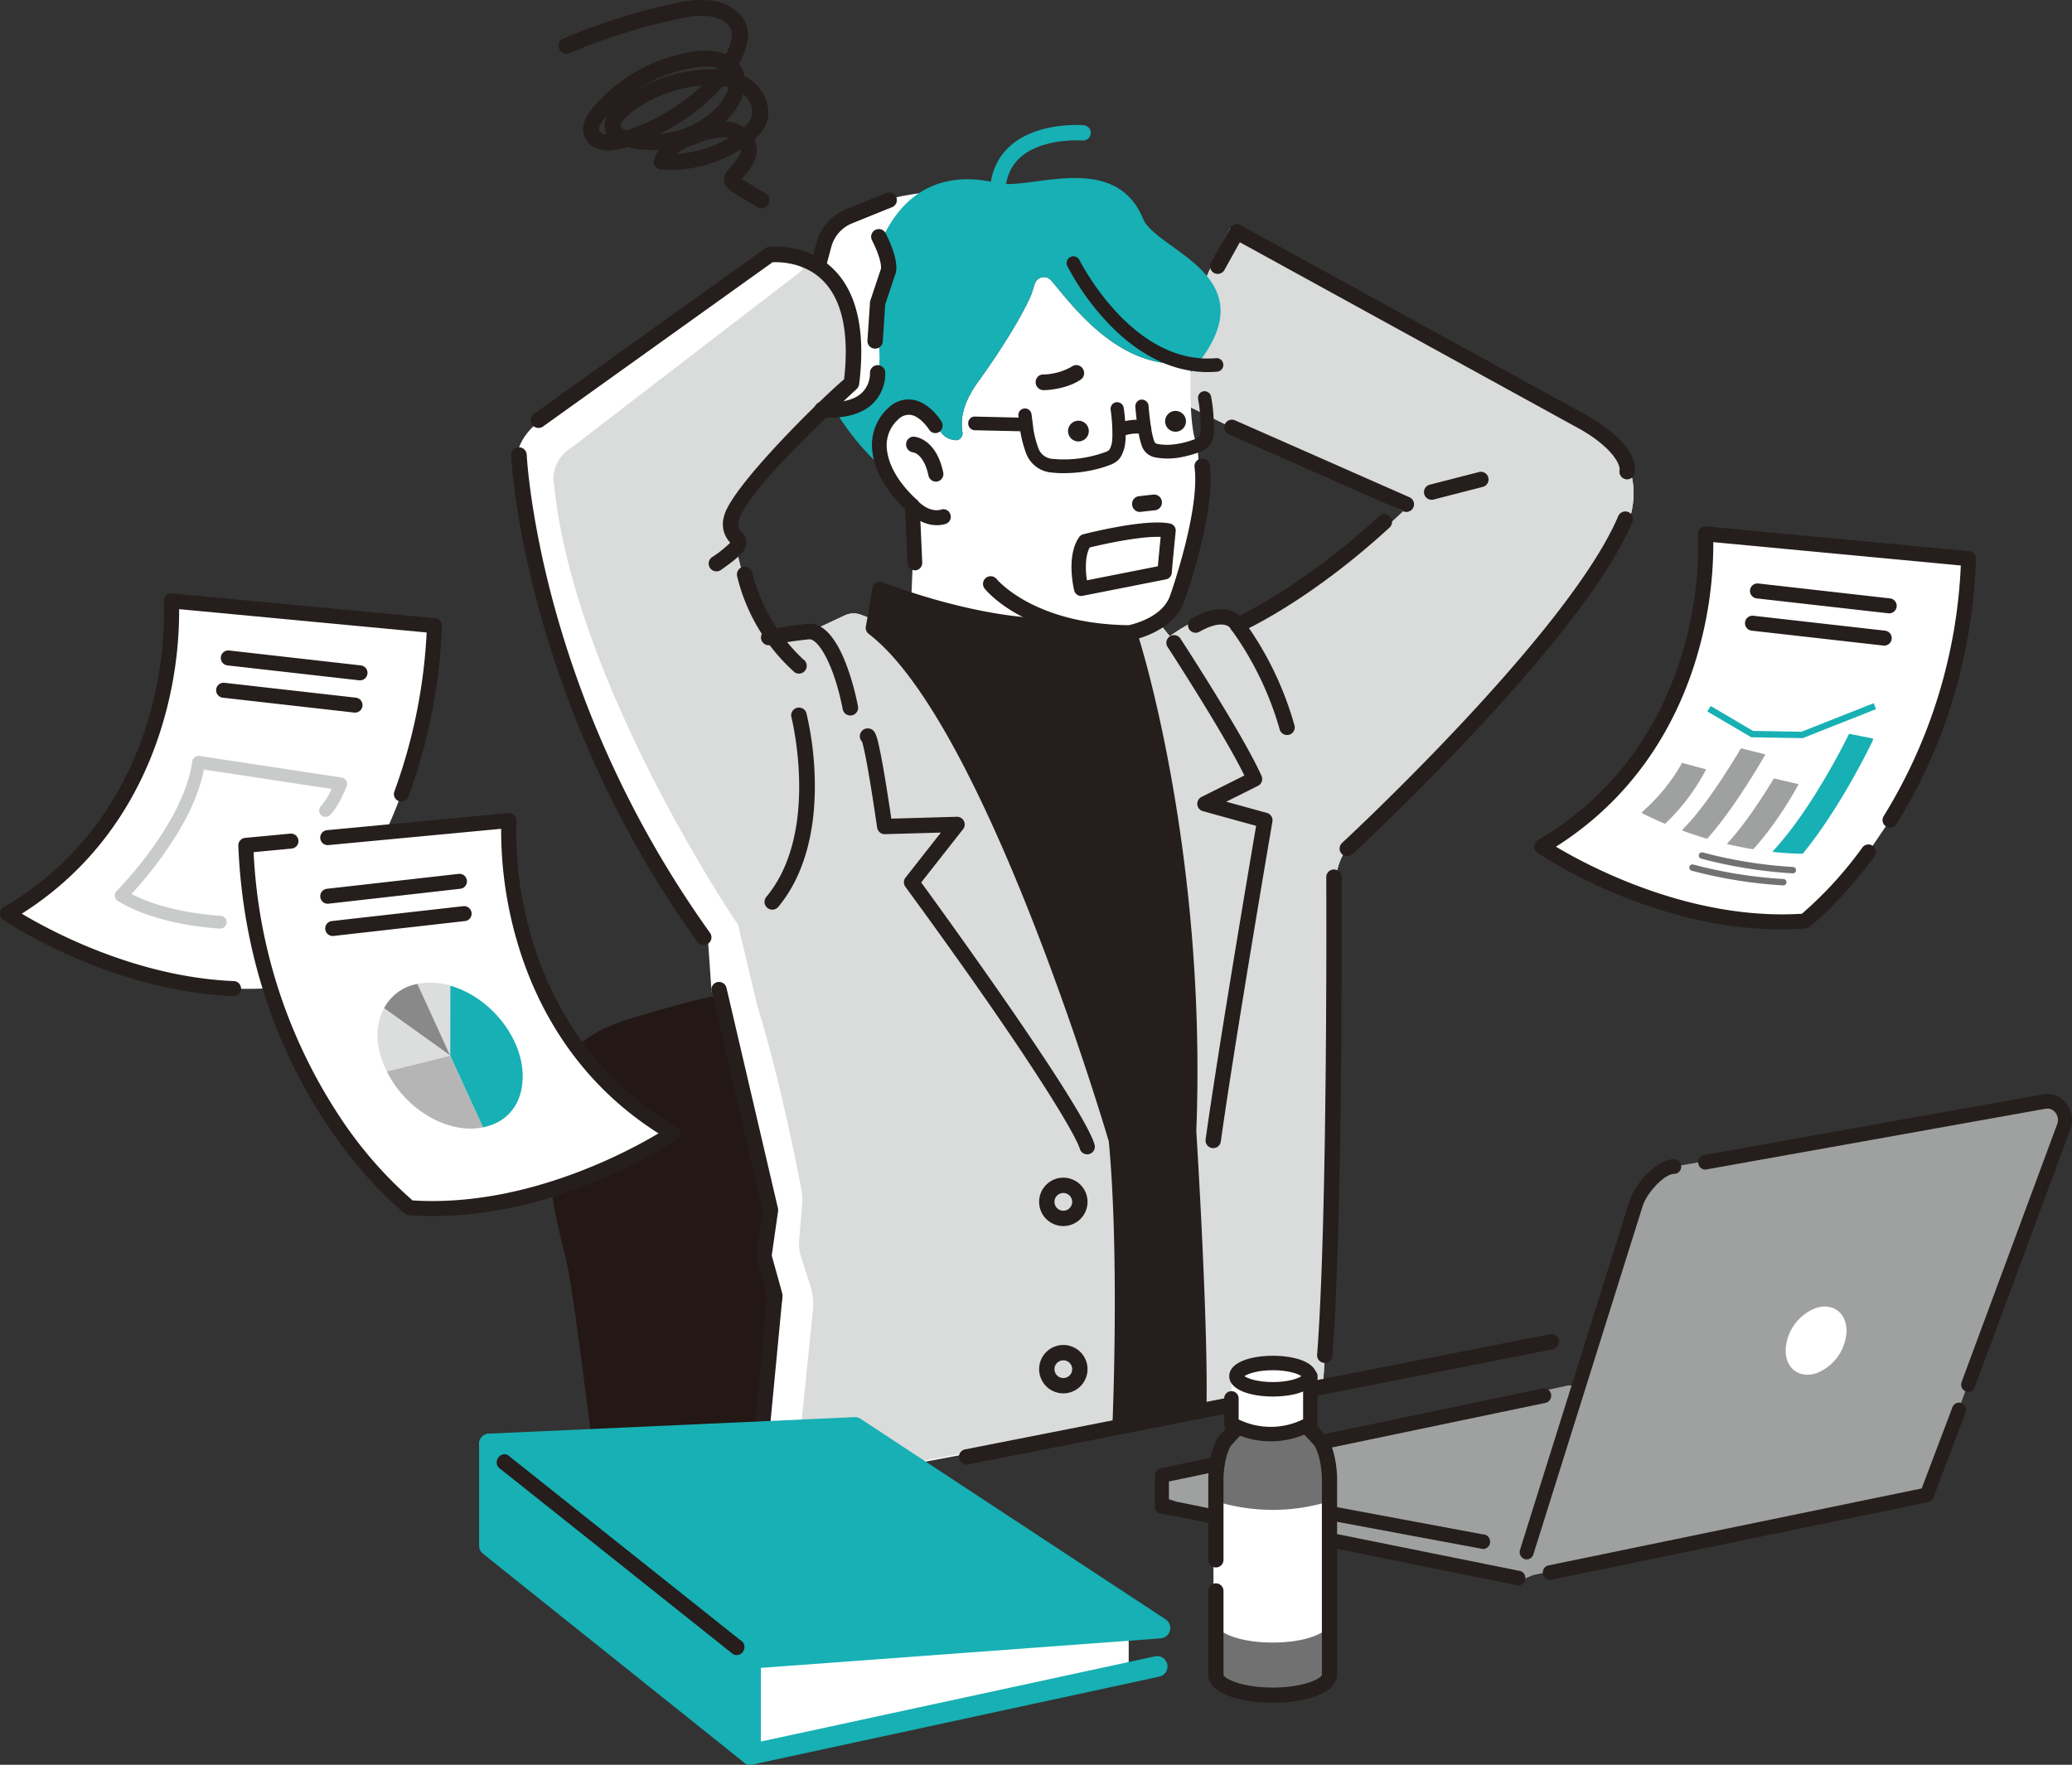 <svg xmlns="http://www.w3.org/2000/svg" xmlns:xlink="http://www.w3.org/1999/xlink" width="464.453" height="395.662" viewBox="0 0 464.453 395.662"><rect x="0" y="0" width="464.453" height="395.662" fill="#333333" stroke="none"/><defs><style>.cls-1{fill:none;}.cls-2{fill:#fff;}.cls-3{fill:#231815;}.cls-4{fill:#dadbdb;}.cls-5{fill:#21110d;}.cls-6{fill:#17b0b4;}.cls-7{fill:#251e1c;}.cls-8{fill:#9fa0a0;}.cls-9{fill:#727171;}.cls-10{clip-path:url(#clip-path);}.cls-11{fill:#dcdddd;}.cls-12{fill:#898989;}.cls-13{fill:#b5b5b6;}.cls-14{fill:#c9caca;}</style><clipPath id="clip-path"><path class="cls-1" d="M366.535,181.48s18.256,10.669,41.017,9.91l14.225-25.416-9.484-1.897-7.397,12.139-8.915-2.086,1.517-4.552-9.104-2.276-5.953,5.184-6.566-1.77Z"/></clipPath></defs><title>アセット 48</title><g id="レイヤー_2" data-name="レイヤー 2"><g id="main"><polygon class="cls-2" points="253.006 363.189 253.006 374.243 170.555 393.336 167.152 365.005 253.006 363.189"/><path class="cls-3" d="M199.834,245.01q-1.42-10.074-3.576-20.014a3.217,3.217,0,0,0-1.983-2.722,9.461,9.461,0,0,1-1.058-.306,7.822,7.822,0,0,1-.948-.863,10.277,10.277,0,0,0-6.271-2.493,4.581,4.581,0,0,0-2.7.635,228.891,228.891,0,0,0-37.189,7.703c-5.281,1.564-11.013,3.045-15.445,6.592-4.503,3.603-6.545,9.126-7.311,14.84-1.449,10.807.361,21.731,3.101,32.156,2.78,10.579,6.39,48.807,9.133,60.621l65.045-13.453,1.387-26.485C202.066,287.69,201.721,258.396,199.834,245.01Z"/><path class="cls-2" d="M123.326,92.95l46.944-34.141s5.975-7.397,18.493,6.544c0,0,5.406,14.225.854,21.907,0,0-15.933,16.786-23.614,25.606,0,0-2.845,3.414-2.561,4.837,0,0,3.983,4.268,1.707,5.69,0,0,2.615,13.165,6.856,17.821l9.646.388,7.731-3.634a4.6,4.6,0,0,1,3.604-.135,88.222,88.222,0,0,1,14.271,6.756c5.975,3.841,52.065-5.548,52.065-5.548l2.889,3.608s10.741-8.007,14.168-3.887a114.18,114.18,0,0,0,38.176-24.129L264.111,89.962S261.439,78.051,275.744,51.146L360.465,97.644s11.949,9.816,1.28,26.033c0,0-27.313,38.409-56.333,63.588,0,0-6.828,2.987-5.975,13.23,0,0-1.707,102.423-2.987,110.532L168.848,334.925l6.555-44.331-5.82-8.537,3.107-7.306s-7.188-32.933-13.196-52.528l-.742-10.657s-40.261-55.882-41.541-99.412C117.209,112.154,110.666,99.778,123.326,92.95Z"/><path class="cls-4" d="M128.305,100.205l51.638-39.689s-3.699-9.104,8.82,4.837c0,0,5.406,14.225.854,21.907,0,0-15.933,16.786-23.614,25.606,0,0-2.845,3.414-2.561,4.837,0,0,3.983,4.268,1.707,5.69,0,0,2.615,13.165,6.856,17.821l9.646.388,7.731-3.634a4.6,4.6,0,0,1,3.604-.135,88.222,88.222,0,0,1,14.271,6.756c5.975,3.841,52.065-5.548,52.065-5.548l2.889,3.608s10.741-8.007,14.168-3.887a114.18,114.18,0,0,0,38.176-24.129L264.111,89.962S261.439,78.051,275.744,51.146L360.465,97.644s11.949,9.816,1.28,26.033c0,0-27.313,38.409-56.333,63.588,0,0-6.828,2.987-5.975,13.23,0,0-1.707,102.423-2.987,110.532l-118.214,21.765,3.972-38.924a13.969,13.969,0,0,0-.592-5.675l-2.086-6.521a9.208,9.208,0,0,1-.406-3.577l.692-8.23a11.252,11.252,0,0,0-.156-3.036c-1.04-5.508-4.861-24.954-9.96-41.581l-4.268-17.924s-37.555-55.053-41.396-100.29A8.514,8.514,0,0,1,128.305,100.205Z"/><path class="cls-2" d="M207.541,43.161s-10.757,1.048-13.656,3.983c0,0-10.148,3.319-10.241,13.384h0a16.259,16.259,0,0,1,5.869,8.828l2.192,8.42,11.001-5.026Z"/><path class="cls-5" d="M261.205,64.715c-.041.043-.083.085-.127.124C261.122,64.799,261.164,64.758,261.205,64.715Z"/><path class="cls-2" d="M266.904,81.327c1.654-.24.015-1.739,0,0Z"/><path class="cls-2" d="M268.9,108.313c-.015-2.942-.489-8.341-.489-8.341-1.913-3.887-1.545-14.193-1.507-18.645-15.764,2.291-26.751-13.181-31.275-18.456a2.151,2.151,0,0,0-3.678.75l-.774,2.405c-3.315,7.734-11.687,19.242-11.687,19.242-4.125,5.548-4.109,9.221-3.749,11.611a1.601,1.601,0,0,1-1.123,1.798,4.315,4.315,0,0,1-3.564-1.584l-1.413-1.704c-6.15-8.998-11.851.459-11.851.459-4.247,7.618,6.721,17.549,6.721,17.549.712,2.67-.253,20.172-.594,29.368l43.358,7.04c-.679-2.291-.052-8.042-.114-8.986,1.622.23,1.007.371,3.162.686a11.587,11.587,0,0,0,12.031-6.174C268.254,123.842,269.25,115.216,268.9,108.313Z"/><path class="cls-6" d="M197.791,95.848s5.701-9.457,11.851-.459l1.413,1.704a4.315,4.315,0,0,0,3.564,1.584,1.601,1.601,0,0,0,1.123-1.798c-.36-2.389-.377-6.063,3.749-11.611,0,0,8.372-11.507,11.687-19.242l.774-2.405a2.151,2.151,0,0,1,3.678-.75c4.524,5.274,15.511,20.747,31.275,18.456-.005.607-.017,1.325-.027,2.117l.074-.054c18.687-21.357-7.678-26.974-10.706-34.304-6.38-15.444-25.506-6.311-32.73-8.047-23.349-5.612-27.75,18.532-27.75,18.532-2.975,1.729-8.544,3.168-7.198,5.449,1.641,2.781,2.454,16.921,2.022,20.703-.536,4.693-4.708,3.974-4.708,3.974a56.277,56.277,0,0,0,11.991,15.268c.245.282.472.56.703.839C196.918,102.685,195.999,99.062,197.791,95.848Z"/><path class="cls-6" d="M202.458,111.274a30.32,30.32,0,0,1,2.285,4.776,14.227,14.227,0,0,0-.231-2.654S203.627,112.595,202.458,111.274Z"/><path class="cls-7" d="M240.846,81.907l-.001 0a1.638,1.638,0,0,0-.501.229,13.537,13.537,0,0,1-6.552,1.828,1.625,1.625,0,0,0-.582.11,1.699,1.699,0,0,0-1.062,1.654,1.789,1.789,0,0,0,1.752,1.75c.2-0,4.944-.048,8.382-2.392a1.687,1.687,0,0,0,.707-1.109,1.822,1.822,0,0,0-.275-1.323A1.719,1.719,0,0,0,240.846,81.907Z"/><path class="cls-7" d="M255.663,114.76l3.313-.371c.018-.001.036-.004.054-.006a1.77,1.77,0,0,0-.458-3.503l-3.312.371c-.018.001-.036.004-.054.007a1.731,1.731,0,0,0-1.427,1.937,1.797,1.797,0,0,0,.635,1.186A1.645,1.645,0,0,0,255.663,114.76Z"/><path class="cls-7" d="M204.859,97.904a1.617,1.617,0,0,0-1.211.453,1.755,1.755,0,0,0-.536,1.227,1.782,1.782,0,0,0,1.591,1.839c.097.014,2.38.377,3.41,5.157a1.726,1.726,0,0,0,1.959,1.382l.067-.013a1.734,1.734,0,0,0,1.282-2.084C209.776,98.227,205.058,97.914,204.859,97.904Z"/><path class="cls-7" d="M211.029,94.484c-.105-.171-2.611-4.209-6.371-4.849a6.405,6.405,0,0,0-5.429,1.727,11.227,11.227,0,0,0-3.72,9.547c.298,3.125,1.823,7.958,7.386,13.265l.534,12.029a1.715,1.715,0,0,0,1.724,1.665,1.508,1.508,0,0,0,.277-.032c.02-.004.04-.008.06-.014a1.682,1.682,0,0,0,1.236-1.72l-.568-12.755a1.781,1.781,0,0,0-.569-1.228c-5.164-4.737-6.547-8.863-6.797-11.49a7.784,7.784,0,0,1,2.579-6.619,3.348,3.348,0,0,1,2.806-.988c2.229.379,4.057,3.244,4.075,3.274a1.634,1.634,0,0,0,2.282.552,1.671,1.671,0,0,0,.719-1.068A1.774,1.774,0,0,0,211.029,94.484Z"/><path class="cls-7" d="M269.771,87.933a1.307,1.307,0,0,0-.995,1.556,33.482,33.482,0,0,1,.509,7.698,1.507,1.507,0,0,1-.949,1.308c-4.578,1.782-7.61,1.526-9.011,1.213a1.09,1.09,0,0,1-.79-.707,18.042,18.042,0,0,1-.678-2.885,1.379,1.379,0,0,0-.088-.55c-.345-2.251-.509-4.49-.511-4.526a1.323,1.323,0,0,0-1.371-1.252,1.284,1.284,0,0,0-1.183,1.406c.008.114.106,1.455.314,3.128a10.952,10.952,0,0,0-2.997.355c-.078-1.17-.195-2.296-.33-3.167a1.312,1.312,0,0,0-1.468-1.127,1.295,1.295,0,0,0-1.06,1.509c.418,2.705.524,6.684.207,7.741-.401,1.337-.572,1.552-1.52,1.91a27.3,27.3,0,0,1-12.149,1.521,3.831,3.831,0,0,1-3.054-2.282,23.79,23.79,0,0,1-1.278-4.923,1.289,1.289,0,0,0,.009-.172l-.354-2.727a1.279,1.279,0,1,0-2.537.314l.073.564-10.13-.239a1.284,1.284,0,0,0-1.195,1.395,1.325,1.325,0,0,0,1.36,1.265l10.287.231a25.744,25.744,0,0,0,1.43,5.346,6.463,6.463,0,0,0,5.132,3.874,29.355,29.355,0,0,0,8.881-.402,27.719,27.719,0,0,0,4.434-1.26c1.899-.719,2.498-1.729,3.054-3.584a12.145,12.145,0,0,0,.298-3.043,8.316,8.316,0,0,1,3.313-.392,19.114,19.114,0,0,0,.711,2.867,3.722,3.722,0,0,0,2.691,2.418,15.289,15.289,0,0,0,6.257-.083,24.698,24.698,0,0,0,4.182-1.24,4.112,4.112,0,0,0,2.572-3.587,36.555,36.555,0,0,0-.556-8.409A1.307,1.307,0,0,0,269.771,87.933Z"/><path class="cls-7" d="M238.188,106.082a25.152,25.152,0,0,1-2.767-.17,6.668,6.668,0,0,1-5.297-3.997,25.19,25.19,0,0,1-1.415-5.225l-10.117-.227a1.527,1.527,0,0,1-1.56-1.458,1.56,1.56,0,0,1,.389-1.137,1.42,1.42,0,0,1,1.002-.475l9.904.233-.042-.326a1.485,1.485,0,1,1,2.945-.367l.354,2.727a.58.58,0,0,1-.003.153,23.108,23.108,0,0,0,1.257,4.888,3.625,3.625,0,0,0,2.89,2.159,27.036,27.036,0,0,0,12.051-1.51c.85-.322.999-.455,1.396-1.777.311-1.036.202-4.969-.213-7.65a1.579,1.579,0,0,1,.288-1.179,1.416,1.416,0,0,1,.947-.565,1.518,1.518,0,0,1,1.699,1.3c.126.817.237,1.854.315,2.942a11.266,11.266,0,0,1,2.576-.309c-.194-1.61-.282-2.848-.286-2.902a1.544,1.544,0,0,1,.378-1.14,1.428,1.428,0,0,1,.999-.486A1.538,1.538,0,0,1,257.463,91.025c.007.094.172,2.31.509,4.509a1.442,1.442,0,0,1,.089.594,17.869,17.869,0,0,0,.666,2.804.884.884,0,0,0,.641.575c1.377.308,4.361.56,8.892-1.204a1.301,1.301,0,0,0,.818-1.129,33.231,33.231,0,0,0-.506-7.645,1.558,1.558,0,0,1,.213-1.149,1.447,1.447,0,0,1,.944-.649h0a1.517,1.517,0,0,1,1.754,1.223,36.793,36.793,0,0,1,.559,8.461,4.317,4.317,0,0,1-2.703,3.766,25.025,25.025,0,0,1-4.216,1.25,15.464,15.464,0,0,1-6.342.082,3.925,3.925,0,0,1-2.839-2.549,18.548,18.548,0,0,1-.693-2.753,8.415,8.415,0,0,0-2.933.362,11.581,11.581,0,0,1-.306,2.948c-.564,1.881-1.211,2.972-3.178,3.717a27.983,27.983,0,0,1-4.467,1.27A30.536,30.536,0,0,1,238.188,106.082ZM218.586,96.052l10.471.234.028.167a25.838,25.838,0,0,0,1.416,5.299,6.256,6.256,0,0,0,4.968,3.751,28.971,28.971,0,0,0,8.817-.4,27.555,27.555,0,0,0,4.401-1.251c1.829-.693,2.382-1.624,2.93-3.45a11.849,11.849,0,0,0,.29-2.985l.001-.151.144-.044a8.462,8.462,0,0,1,3.406-.398l.143.023.026.143a18.701,18.701,0,0,0,.703,2.835,3.517,3.517,0,0,0,2.541,2.286,15.066,15.066,0,0,0,6.173-.084,24.609,24.609,0,0,0,4.147-1.229,3.906,3.906,0,0,0,2.442-3.409,36.351,36.351,0,0,0-.553-8.356,1.104,1.104,0,0,0-1.271-.899,1.042,1.042,0,0,0-.678.468,1.15,1.15,0,0,0-.156.847A33.703,33.703,0,0,1,269.49,97.2a1.713,1.713,0,0,1-1.079,1.486c-4.633,1.804-7.709,1.54-9.131,1.222a1.293,1.293,0,0,1-.939-.838,17.979,17.979,0,0,1-.687-2.92,1.315,1.315,0,0,0-.078-.514c-.349-2.254-.516-4.486-.523-4.579A1.117,1.117,0,0,0,255.9,89.993a1.02,1.02,0,0,0-.714.347,1.135,1.135,0,0,0-.276.839c.004.057.1,1.405.312,3.117l.03.241-.242-.01a10.829,10.829,0,0,0-2.939.349l-.239.06-.016-.246c-.077-1.165-.194-2.283-.328-3.15a1.108,1.108,0,0,0-1.234-.955,1.008,1.008,0,0,0-.676.404,1.165,1.165,0,0,0-.211.87c.422,2.726.525,6.751.201,7.831-.419,1.394-.634,1.661-1.644,2.043A27.469,27.469,0,0,1,235.677,103.266a4.037,4.037,0,0,1-3.218-2.405,24.071,24.071,0,0,1-1.292-4.971.672.672,0,0,1,.004-.129.276.276,0,0,0,.004-.051l-.354-2.726a1.074,1.074,0,1,0-2.13.261l.104.801-10.37-.245a1.008,1.008,0,0,0-.7.34,1.147,1.147,0,0,0-.285.837A1.124,1.124,0,0,0,218.586,96.052Z"/><path class="cls-7" d="M213.003,115.251a1.633,1.633,0,0,0-2.082-.992c-.098.035-2.466.862-5.279-2.045a1.572,1.572,0,0,0-2.287-.013,1.728,1.728,0,0,0,.026,2.377c3.359,3.473,6.589,3.328,8.007,3.033a4.482,4.482,0,0,0,.745-.214A1.665,1.665,0,0,0,213.003,115.251Z"/><path class="cls-7" d="M273.012,83.301a1.531,1.531,0,0,1-.179.027c-8.662.756-17.235-3.131-24.79-11.24a57.478,57.478,0,0,1-8.795-12.437,1.517,1.517,0,0,1,2.723-1.339c.117.236,11.874,23.626,30.599,21.992a1.517,1.517,0,0,1,.442,2.996Z"/><path class="cls-7" d="M170.069,330.119c-.055,0-.11-.002-.165-.008a1.718,1.718,0,0,1-1.548-1.874l3.594-37.654-2.369-8.527a1.717,1.717,0,0,1-.045-.703l1.426-9.985-11.47-49.145a1.719,1.719,0,0,1,3.347-.782l11.544,49.46a1.714,1.714,0,0,1,.028.634l-1.421,9.949,2.357,8.486a1.719,1.719,0,0,1,.055.623l-3.624,37.97A1.719,1.719,0,0,1,170.069,330.119Z"/><path class="cls-7" d="M296.958,305.575c-.044,0-.089-.001-.134-.005a1.719,1.719,0,0,1-1.582-1.845c2.42-31.462,2.054-106.309,2.05-107.062a1.719,1.719,0,0,1,1.71-1.728h.009a1.718,1.718,0,0,1,1.719,1.709c.004.754.372,75.741-2.059,107.343A1.719,1.719,0,0,1,296.958,305.575Z"/><path class="cls-7" d="M301.999,191.971a1.719,1.719,0,0,1-1.166-2.981c.506-.468,50.747-47.044,61.892-73.24a1.719,1.719,0,1,1,3.163,1.345c-4.816,11.319-16.848,27.294-35.764,47.484-14.029,14.974-26.831,26.818-26.959,26.936A1.712,1.712,0,0,1,301.999,191.971Z"/><path class="cls-7" d="M277.313,141.899a1.437,1.437,0,0,1-.536-.101,1.595,1.595,0,0,1-.916-.858c-.566-.917-2.656-1.776-6.996.703a1.718,1.718,0,1,1-1.705-2.984c3.324-1.899,6.2-2.503,8.544-1.793a5.724,5.724,0,0,1,2.131,1.17c3.77-1.861,16.473-8.652,31.343-22.317a1.719,1.719,0,0,1,2.326,2.531c-18.159,16.687-32.809,23.205-33.424,23.474A1.922,1.922,0,0,1,277.313,141.899Z"/><path class="cls-7" d="M315.248,114.779a1.715,1.715,0,0,1-.693-.147l-39.141-17.265a1.719,1.719,0,0,1,1.387-3.145l39.141,17.265a1.719,1.719,0,0,1-.695,3.291Z"/><path class="cls-7" d="M320.909,112.051a1.719,1.719,0,0,1-.427-3.383l11.01-2.829a1.719,1.719,0,1,1,.856,3.329L321.338,111.997A1.714,1.714,0,0,1,320.909,112.051Z"/><path class="cls-7" d="M268.16,253.605c2.419-62.838-12.835-110.451-12.989-110.924a1.718,1.718,0,0,0-1.516-1.182l-6.689-.459-12.456-2.36a1.74,1.74,0,0,0-.272-.029c-17.208-.478-36.279-8.086-36.465-8.145a1.718,1.718,0,0,0-2.174,1.165l-1.477,8.615a1.719,1.719,0,0,0,.609,1.838c25.73,19.648,52.539,109.461,53.819,113.791,2.392,25.584.858,62.318.843,62.687a1.718,1.718,0,0,0,1.643,1.791q.037.001.075.002a1.719,1.719,0,0,0,1.716-1.645c.001-.018.005-.121.012-.301l14.17-1.865a1.714,1.714,0,0,0,1.654,1.494l.045.001a1.718,1.718,0,0,0,1.717-1.675C270.902,297.819,268.298,255.82,268.16,253.605Z"/><path class="cls-7" d="M243.699,258.803a1.719,1.719,0,0,1-1.645-1.225c-.932-3.105-10.303-19.383-39.104-58.756a1.719,1.719,0,0,1,.036-2.076l7.922-10.082-12.542.358a1.732,1.732,0,0,1-1.75-1.47c-2.096-14.376-3.05-18.245-3.377-19.263a1.718,1.718,0,0,1-.426-1.725,1.77,1.77,0,0,1,1.829-1.25c1.503.118,1.873,1.534,2.503,4.47.685,3.191,1.576,8.487,2.65,15.758l14.681-.42a1.719,1.719,0,0,1,1.401,2.78l-9.384,11.943c5.435,7.462,36.218,49.957,38.854,58.744a1.72,1.72,0,0,1-1.647,2.213Zm-47.605-93.216-.001.004Z"/><path class="cls-7" d="M271.951,257.413a1.811,1.811,0,0,1-.24-.017,1.719,1.719,0,0,1-1.464-1.941c2.885-20.605,9.881-61.839,11.323-70.298L269.639,181.866a1.719,1.719,0,0,1-.312-3.194l9.612-4.806c-4.743-9.665-17.098-28.639-17.229-28.84a1.719,1.719,0,0,1,2.879-1.878c.57.875,14.014,21.521,18.188,30.798a1.718,1.718,0,0,1-.798,2.242l-7.109,3.554,9.112,2.514a1.718,1.718,0,0,1,1.237,1.947c-.083.486-8.368,48.864-11.569,71.728A1.72,1.72,0,0,1,271.951,257.413Z"/><path class="cls-7" d="M238.353,274.882a5.423,5.423,0,1,1,5.423-5.423A5.429,5.429,0,0,1,238.353,274.882Zm0-7.41a1.986,1.986,0,1,0,1.986,1.986A1.989,1.989,0,0,0,238.353,267.472Z"/><path class="cls-7" d="M238.353,312.392a5.423,5.423,0,1,1,5.423-5.423A5.429,5.429,0,0,1,238.353,312.392Zm0-7.409a1.986,1.986,0,1,0,1.986,1.986A1.989,1.989,0,0,0,238.353,304.983Z"/><path class="cls-7" d="M242.357,133.619a1.614,1.614,0,0,1-1.565-1.223c-.078-.314-1.885-7.726,1.117-11.979a1.615,1.615,0,0,1,.916-.632c.565-.146,13.913-3.562,19.437-2.41a1.614,1.614,0,0,1,1.277,1.741c-.326,3.261-.849,8.642-.862,9.204a1.643,1.643,0,0,1-1.301,1.571l-18.704,3.697A1.615,1.615,0,0,1,242.357,133.619Zm1.899-10.866c-1.087,2.042-.933,5.248-.62,7.353l15.909-3.145c.146-1.703.428-4.597.625-6.589C255.822,120.18,247.896,121.853,244.256,122.754Z"/><path class="cls-7" d="M288.503,164.793a1.719,1.719,0,0,1-1.669-1.313v0a71.568,71.568,0,0,0-10.834-22.318,1.719,1.719,0,0,1,2.78-2.022,73.679,73.679,0,0,1,11.395,23.529,1.72,1.72,0,0,1-1.672,2.124Z"/><path class="cls-7" d="M216.686,328.356a1.719,1.719,0,0,1-.354-3.404l131.11-25.815a1.719,1.719,0,0,1,.675,3.371L217.006,328.322A1.731,1.731,0,0,1,216.686,328.356Z"/><polygon class="cls-8" points="263.803 338.358 341.917 353.899 410.056 322.278 403.356 310.625 351.401 310.625 260.453 330.783 260.453 338.358 263.803 338.358"/><path class="cls-8" d="M366.805,269.617l-26.457,84.183,91.55-18.622,30.743-82.651a4.271,4.271,0,0,0-2.648-5.472,3.783,3.783,0,0,0-1.648-.105l-83.068,14.598C372.099,261.522,367.91,266.507,366.805,269.617Z"/><path class="cls-7" d="M463.844,248.459a5.717,5.717,0,0,0-3.403-2.977,5.246,5.246,0,0,0-2.305-.159l-76.114,13.627a1.554,1.554,0,0,0-1.041.63,1.683,1.683,0,0,0-.309,1.214,1.647,1.647,0,0,0,.609,1.091,1.514,1.514,0,0,0,1.158.318l76.113-13.629a2.293,2.293,0,0,1,.99.051,2.522,2.522,0,0,1,1.497,1.315,2.659,2.659,0,0,1,.131,2.002l-21.442,57.863a1.691,1.691,0,0,0,.011,1.255,1.589,1.589,0,0,0,.858.879,1.497,1.497,0,0,0,.589.121,1.568,1.568,0,0,0,1.458-1.028l21.452-57.89.024-.066A6.034,6.034,0,0,0,463.844,248.459Z"/><path class="cls-7" d="M440.558,315.461a1.592,1.592,0,0,0-.865-.873,1.498,1.498,0,0,0-1.203.019,1.601,1.601,0,0,0-.838.904l-6.891,18.201-83.619,17.245a1.637,1.637,0,0,0-1.293,1.888,1.587,1.587,0,0,0,1.549,1.371,1.507,1.507,0,0,0,.261-.023L432.156,336.795a1.595,1.595,0,0,0,1.204-1.015l7.217-19.065A1.691,1.691,0,0,0,440.558,315.461Z"/><path class="cls-7" d="M376.397,260.396a1.553,1.553,0,0,0-1.144-.489c-4.013,0-8.63,5.501-9.937,9.181L340.732,347.451a1.663,1.663,0,0,0,.983,2.083,1.535,1.535,0,0,0,.506.087,1.579,1.579,0,0,0,1.488-1.112l24.577-78.338c1.034-2.884,4.811-6.983,6.992-6.983a1.611,1.611,0,0,0,1.572-1.629A1.667,1.667,0,0,0,376.397,260.396Z"/><path class="cls-2" d="M413.915,298.298a10.567,10.567,0,0,1-6.747,9.568c-3.772,1.255-6.867-.994-6.913-5.023a10.566,10.566,0,0,1,6.747-9.568C410.773,292.02,413.868,294.269,413.915,298.298Z"/><path class="cls-7" d="M333.547,344.489a1.536,1.536,0,0,0-1.114-.477l-56.787-10.589a1.513,1.513,0,0,0-1.108.481,1.692,1.692,0,0,0,.013,2.322,1.536,1.536,0,0,0,1.115.478L332.45,347.293l.074-.002a1.6,1.6,0,0,0,1.49-1.642A1.673,1.673,0,0,0,333.547,344.489Z"/><path class="cls-7" d="M341.525,352.712a1.537,1.537,0,0,0-1.082-.55L263.903,336.72c-.033-.003-.067-.003-.1-.003l-1.778-.583v-3.988l84.402-17.621a1.563,1.563,0,0,0,1.008-.686,1.686,1.686,0,0,0,.248-1.229,1.633,1.633,0,0,0-.658-1.053,1.508,1.508,0,0,0-1.176-.259L260.164,329.17a1.625,1.625,0,0,0-1.283,1.613V337.775a1.609,1.609,0,0,0,1.572,1.64l3.297.583,76.499,15.439c.034.003.068.003.101.003a1.604,1.604,0,0,0,1.568-1.541A1.671,1.671,0,0,0,341.525,352.712Z"/><path class="cls-6" d="M224.326,51.139A1.719,1.719,0,0,1,222.655,49.816c-1.588-6.705-.731-12.034,2.547-15.838,5.876-6.819,17.281-5.942,17.763-5.902a1.719,1.719,0,0,1-.287,3.425c-.129-.009-10.165-.756-14.879,4.729-2.512,2.922-3.117,7.227-1.798,12.793a1.72,1.72,0,0,1-1.674,2.115Z"/><path class="cls-7" d="M253.157,143.604h-.014c-23.129-.194-32.072-11.187-32.441-11.655a1.719,1.719,0,0,1,2.694-2.135c.118.146,8.423,10.12,29.602,10.351,1.039-.218,7.727-1.804,9.335-6.775.005-.016.01-.032.016-.048.067-.188,6.674-18.889,5.415-28.601a1.718,1.718,0,1,1,3.408-.442c1.354,10.445-5.194,29.093-5.577,30.174-2.391,7.33-11.747,9.036-12.144,9.105A1.706,1.706,0,0,1,253.157,143.604Z"/><path class="cls-7" d="M157.733,211.895a1.741,1.741,0,0,1-1.415-.724A233.996,233.996,0,0,1,120.729,136.252c-5.468-20.231-6.123-33.614-6.148-34.174a1.743,1.743,0,0,1,3.482-.157c.006.134.675,13.643,6.061,33.531a230.497,230.497,0,0,0,35.022,73.681,1.743,1.743,0,0,1-1.412,2.762Z"/><path class="cls-7" d="M190.611,160.414a1.744,1.744,0,0,1-1.709-1.41c-2.046-10.508-5.67-15.852-7.506-15.669-.061.005-3.997.354-8.708,1.296a1.743,1.743,0,1,1-.684-3.418,91.085,91.085,0,0,1,9.069-1.348c7.162-.718,10.627,15.265,11.25,18.474a1.744,1.744,0,0,1-1.713,2.075Z"/><path class="cls-7" d="M179.088,151.025a1.734,1.734,0,0,1-.944-.279A42.051,42.051,0,0,1,165.231,129.186a1.743,1.743,0,0,1,3.397-.784,40.071,40.071,0,0,0,11.41,19.418,1.743,1.743,0,0,1-.95,3.206Z"/><path class="cls-7" d="M173.114,203.944a1.742,1.742,0,0,1-1.338-2.858c12.071-14.486,5.692-40.016,5.626-40.273a1.743,1.743,0,0,1,3.376-.87,71.958,71.958,0,0,1,1.869,15.564c.145,11.589-2.688,21.205-8.192,27.81A1.738,1.738,0,0,1,173.114,203.944Z"/><path class="cls-7" d="M183.643,60.528a1.72,1.72,0,0,1-1.661-2.162l1.047-3.926a11.331,11.331,0,0,1,6.669-7.548l8.949-3.618a1.719,1.719,0,1,1,1.288,3.187l-8.949,3.618a7.877,7.877,0,0,0-4.636,5.247l-1.047,3.926A1.719,1.719,0,0,1,183.643,60.528Z"/><path class="cls-7" d="M364.735,107.471a1.751,1.751,0,0,1-.285-.023,1.719,1.719,0,0,1-1.413-1.978c.272-1.632-2.328-5.6-8.96-9.314l-76.16-41.846-3.437,6.186a1.719,1.719,0,1,1-3.005-1.669l4.268-7.682a1.719,1.719,0,0,1,2.33-.672l77.671,42.676c1.97,1.103,11.685,6.876,10.684,12.885A1.719,1.719,0,0,1,364.735,107.471Z"/><path class="cls-2" d="M194.454,50.842s7.113,3.983,3.13,13.941c0,0-.855,5.394-1.138,9.389,0,0,4.742,18.019-10.242,17.26l4.362-5.69.948-10.242-3.414-11.57Z"/><path class="cls-7" d="M160.597,128.101a1.743,1.743,0,0,1-1.001-3.171,24.798,24.798,0,0,0,4.093-3.257l-.05-.06a5.992,5.992,0,0,1-1.331-5.878c1.466-6.353,21.103-25.779,26.901-30.699,1.171-10.355-.43-17.803-4.761-22.14-4.148-4.154-9.744-4.177-11.28-4.096L121.721,95.622a1.743,1.743,0,0,1-2.029-2.835l51.84-37.103a1.746,1.746,0,0,1,.793-.312c.344-.044,8.49-1.009,14.551,5.022,5.25,5.224,7.173,13.885,5.713,25.741a1.842,1.842,0,0,1-.605,1.119c-21.856,20.206-25.765,27.036-26.28,29.265a2.626,2.626,0,0,0,.602,2.849,3.275,3.275,0,0,1,.998,2.618c-.199,1.521-1.533,2.876-5.709,5.799A1.735,1.735,0,0,1,160.597,128.101Z"/><path class="cls-7" d="M196.163,78.167c-.039,0-.077-.001-.116-.004a1.719,1.719,0,0,1-1.6-1.829l.569-8.535a1.709,1.709,0,0,1,.084-.429l2.276-6.828a1.759,1.759,0,0,1,.084-.207c.047-.236.266-1.949-1.982-6.447a1.719,1.719,0,1,1,3.074-1.537c2.904,5.809,2.519,8.391,2.042,9.405l-2.164,6.492-.555,8.315A1.719,1.719,0,0,1,196.163,78.167Zm1.409-18.029-.001.001Zm.002-.003-.001.002Zm.002-.003-.002.003Z"/><path class="cls-7" d="M186.185,93.641a17.282,17.282,0,0,1-2.211-.128,1.719,1.719,0,0,1,.472-3.405h0c.054.007,5.523.714,8.551-1.856a6.066,6.066,0,0,0,2.015-4.742,1.719,1.719,0,0,1,3.436.098,9.43,9.43,0,0,1-3.24,7.276C192.442,93.224,188.586,93.641,186.185,93.641Z"/><polygon class="cls-6" points="109.719 323.739 191.634 320.044 259.998 365.005 168.23 371.78 109.719 323.739"/><path class="cls-6" d="M168.23,374.105a2.324,2.324,0,0,1-1.476-.528l-58.51-48.04a2.325,2.325,0,0,1,1.371-4.12l81.915-3.695a2.348,2.348,0,0,1,1.382.38l68.365,44.96a2.325,2.325,0,0,1-1.106,4.262l-91.769,6.775Q168.315,374.105,168.23,374.105ZM115.88,325.789l53.106,43.603,84.02-6.203-62.021-40.788Z"/><path class="cls-6" d="M169.705,369.982l-58.51-48.04a2.325,2.325,0,0,0-3.801,1.797v22.788a2.324,2.324,0,0,0,.873,1.816l58.51,46.809a2.325,2.325,0,0,0,3.778-1.816V371.779A2.326,2.326,0,0,0,169.705,369.982Z"/><path class="cls-6" d="M168.227,395.662a2.326,2.326,0,0,1-.489-4.599l91.153-19.709a2.325,2.325,0,0,1,.983,4.546l-91.153,19.709A2.334,2.334,0,0,1,168.227,395.662Z"/><path class="cls-7" d="M166.796,368.721a1.662,1.662,0,0,0-.847-1.002L113.833,326.226a1.637,1.637,0,0,0-1.305-.073,1.831,1.831,0,0,0-1.114,2.253,1.662,1.662,0,0,0,.847,1.003l52.114,41.492.073.034a1.731,1.731,0,0,0,2.238-.866A1.81,1.81,0,0,0,166.796,368.721Z"/><path class="cls-9" d="M295.871,322.918l-3.306-3.574-.589-.015-.037-.342-6.656.171-6.656-.171-.037.342-.589.015-3.306,3.574s-1.876,2.144-2.144,8.309v44.494l.016-0c.329,2.411,5.845,4.329,12.601,4.329.038,0,.076-.001.114-.001.038 0.0.076.001.114.001,6.757,0,12.273-1.918,12.601-4.329l.016 0V331.227C297.747,325.063,295.871,322.918,295.871,322.918Z"/><path class="cls-2" d="M273.163,336.768l-1.159-.728v27.34l.564.548c.329,2.411,5.845,4.329,12.601,4.329.038,0,.076-.001.114-.001.038 0.0.076.001.114.001,6.757,0,12.273-1.918,12.601-4.329l.016 0V336.588l-.611.18A42.872,42.872,0,0,1,273.163,336.768Z"/><path class="cls-2" d="M382.299,119.694s3.339,46.743-36.726,70.114c0,0,27.823,18.92,58.985,16.694,0,0,6.617-5.123,14.242-15.462l4.855-7.156c8.385-13.456,16.582-32.959,17.629-58.625Z"/><path class="cls-7" d="M399.33,208.367c-29.102.002-53.612-16.428-54.702-17.169a1.681,1.681,0,0,1,.098-2.842c20.171-11.766,28.853-29.723,32.585-42.716a83.299,83.299,0,0,0,3.311-25.827,1.681,1.681,0,0,1,1.834-1.792l58.985,5.565a1.681,1.681,0,0,1,1.521,1.742c-.891,21.834-6.908,41.834-17.882,59.446a1.681,1.681,0,0,1-2.853-1.778A116.552,116.552,0,0,0,439.53,126.781l-55.484-5.234a88.875,88.875,0,0,1-3.47,24.902c-3.745,13.107-12.298,31.038-31.802,43.38,7.127,4.265,30.138,16.622,55.138,15.032a87.011,87.011,0,0,0,13.535-14.819,1.681,1.681,0,1,1,2.705,1.995c-7.676,10.408-14.288,15.578-14.566,15.793a1.677,1.677,0,0,1-.909.347C402.882,208.306,401.095,208.367,399.33,208.367Z"/><path class="cls-2" d="M38.407,134.718S41.746,181.461,1.681,204.832c0,0,27.823,18.92,58.985,16.694,0,0,34.5-26.71,36.726-81.243Z"/><path class="cls-7" d="M52.321,223.321c-.024,0-.047-0-.071-.001C24.474,222.16,1.692,206.872.736,206.222a1.681,1.681,0,0,1,.098-2.842c20.171-11.766,28.854-29.724,32.586-42.716a83.308,83.308,0,0,0,3.311-25.827,1.682,1.682,0,0,1,1.834-1.792l58.985,5.565a1.681,1.681,0,0,1,1.521,1.742A124.828,124.828,0,0,1,91.569,178.576a1.681,1.681,0,1,1-3.153-1.164,121.116,121.116,0,0,0,7.222-35.607l-55.483-5.234a88.868,88.868,0,0,1-3.47,24.901c-3.745,13.108-12.297,31.038-31.803,43.38,6.396,3.831,25.599,14.194,47.508,15.109a1.68,1.68,0,0,1-.069,3.36Z"/><path class="cls-2" d="M114.086,183.965l-58.985,5.565c2.226,54.533,36.726,81.243,36.726,81.243,31.162,2.226,58.985-16.694,58.985-16.694C110.747,230.707,114.086,183.965,114.086,183.965Z"/><path class="cls-7" d="M97.055,272.638q-2.651,0-5.348-.189a1.678,1.678,0,0,1-.909-.348c-.361-.279-8.949-7.004-17.903-20.575-8.241-12.49-18.309-33.372-19.474-61.928a1.681,1.681,0,0,1,1.521-1.742l10.105-.953a1.681,1.681,0,1,1,.316,3.347l-8.509.803a117.332,117.332,0,0,0,18.766,58.5,92.225,92.225,0,0,0,16.852,19.579c24.994,1.592,48.011-10.767,55.137-15.032-19.503-12.342-28.057-30.273-31.802-43.38a88.865,88.865,0,0,1-3.47-24.902L73.637,189.469a1.681,1.681,0,1,1-.316-3.347l40.607-3.831a1.682,1.682,0,0,1,1.834,1.792,83.299,83.299,0,0,0,3.311,25.827c3.732,12.993,12.415,30.95,32.585,42.717a1.681,1.681,0,0,1,.098,2.841C150.667,256.209,126.154,272.637,97.055,272.638Z"/><path class="cls-7" d="M423.479,137.512a1.661,1.661,0,0,1-.191-.011l-29.492-3.339a1.681,1.681,0,1,1,.378-3.34l29.492,3.339a1.681,1.681,0,0,1-.187,3.351Z"/><path class="cls-7" d="M422.366,144.746a1.664,1.664,0,0,1-.191-.011l-29.492-3.339a1.681,1.681,0,1,1,.378-3.34l29.492,3.339a1.681,1.681,0,0,1-.187,3.351Z"/><path class="cls-7" d="M80.7,152.536a1.664,1.664,0,0,1-.191-.011l-29.492-3.339a1.681,1.681,0,1,1,.378-3.34L80.887,149.186a1.681,1.681,0,0,1-.187,3.351Z"/><path class="cls-7" d="M79.587,159.77a1.665,1.665,0,0,1-.191-.011l-29.492-3.339a1.681,1.681,0,0,1,.378-3.34l29.492,3.339a1.681,1.681,0,0,1-.187,3.351Z"/><path class="cls-7" d="M73.462,202.618a1.681,1.681,0,0,1-.187-3.351l29.492-3.339a1.681,1.681,0,1,1,.378,3.34L73.653,202.607A1.665,1.665,0,0,1,73.462,202.618Z"/><path class="cls-7" d="M74.575,209.851a1.681,1.681,0,0,1-.187-3.351l29.492-3.339a1.681,1.681,0,0,1,.378,3.34l-29.492,3.339A1.677,1.677,0,0,1,74.575,209.851Z"/><g class="cls-10"><path class="cls-8" d="M370.281,186.437a2.716,2.716,0,0,1-1.79-4.76,41.288,41.288,0,0,0,9.054-11.546,2.716,2.716,0,0,1,4.895,2.355A46.112,46.112,0,0,1,372.069,185.765,2.706,2.706,0,0,1,370.281,186.437Z"/><path class="cls-8" d="M379.454,190.214a2.716,2.716,0,0,1-1.921-4.637c5.88-5.88,13.248-18.723,13.322-18.852a2.716,2.716,0,0,1,4.717,2.695c-.316.553-7.808,13.609-14.197,19.998A2.708,2.708,0,0,1,379.454,190.214Z"/><path class="cls-8" d="M389.706,192.642a2.709,2.709,0,0,1-1.921-.795c-1.061-1.061-2.633-.676-1.572-1.737,5.832-5.833,12.108-16.746,12.154-16.834a2.716,2.716,0,0,1,4.8,2.543c-.206.389-5.121,9.608-11.541,16.028A2.708,2.708,0,0,1,389.706,192.642Z"/><path class="cls-6" d="M399.687,195.07a2.716,2.716,0,0,1-1.997-4.556c9.06-9.836,17.003-26.411,17.082-26.577a2.716,2.716,0,1,1,4.904,2.336c-.337.709-8.38,17.487-17.991,27.921A2.708,2.708,0,0,1,399.687,195.07Z"/></g><path class="cls-11" d="M100.924,236.675l-7.359-16.079a14.961,14.961,0,0,1,7.376.398Z"/><path class="cls-12" d="M100.924,236.675,86.091,226.058a10.455,10.455,0,0,1,7.473-5.462Z"/><path class="cls-11" d="M100.924,236.675l-14.216,3.544c-2.583-5.246-2.793-10.074-.617-14.161Z"/><path class="cls-13" d="M100.924,236.675l-14.215,3.544c4.246,8.623,13.753,14.147,21.575,12.535Z"/><path class="cls-6" d="M100.941,220.994l-.017,15.681,7.359,16.079c5.614-1.157,8.878-5.359,8.884-11.439C117.177,232.655,109.912,223.557,100.941,220.994Z"/><path class="cls-14" d="M49.355,208.186c-.021,0-.041-0-.062-.001-.561-.024-13.847-.649-22.879-6.184a1.432,1.432,0,0,1-.264-2.234c.15-.151,15.047-15.199,16.949-29.056a1.432,1.432,0,0,1,1.634-1.221l31.865,4.837a1.432,1.432,0,0,1,1.109,1.961c-.356.865-2.215,5.245-3.844,6.548a1.432,1.432,0,1,1-1.789-2.237,14.43,14.43,0,0,0,2.239-3.722L45.7,172.534c-1.129,5.893-4.301,12.475-9.447,19.589A92.38,92.38,0,0,1,29.465,200.435c8.358,4.345,19.827,4.883,19.949,4.888a1.432,1.432,0,0,1-.06,2.863Z"/><path class="cls-9" d="M401.862,195.805l-.03-.001a103.269,103.269,0,0,1-20.508-3.298.716.716,0,0,1,.388-1.379,101.709,101.709,0,0,0,20.178,3.246.716.716,0,0,1-.029,1.432Z"/><path class="cls-9" d="M399.728,198.508l-.03-.001a103.254,103.254,0,0,1-20.507-3.298.716.716,0,0,1,.388-1.379,101.702,101.702,0,0,0,20.178,3.246.716.716,0,0,1-.029,1.432Z"/><polygon class="cls-6" points="404.078 165.492 392.556 165.297 382.72 159.511 383.447 158.277 392.957 163.872 403.817 164.056 419.996 157.659 420.523 158.991 404.078 165.492"/><path class="cls-7" d="M127.687,11.429a133.936,133.936,0,0,1,23.719-7.494c3.268-.708,7.094-1.465,10.258.04a4.381,4.381,0,0,1,2.869,3.792,10.962,10.962,0,0,1-1.781,5.129c-3.596,6.409-9.964,11.199-16.449,14.414a43.834,43.834,0,0,1-5.172,2.164,14.947,14.947,0,0,1-4.485,1.076c-.92.019-2.439-.061-2.764-1.137-.467-1.542,1.629-3.463,2.561-4.479a32.606,32.606,0,0,1,17.631-9.895c2.652-.524,6.791-1.254,8.893.992,2.283,2.439.021,6.248-1.822,8.196a20.711,20.711,0,0,1-17.52,6.109,19.115,19.115,0,0,1-2.362-.48,5.437,5.437,0,0,1-2.225-.864c-1.119-1.037.736-2.848,1.504-3.506a28.768,28.768,0,0,1,9.654-5.291,28.392,28.392,0,0,1,10.663-1.484c3.221.214,6.793,1.498,7.933,4.82,1.245,3.629-2.104,5.918-4.83,7.566a27.106,27.106,0,0,1-10.208,3.633,27.306,27.306,0,0,1-5.425.186q.653.857,1.305,1.713c.843-2.731,3.921-3.963,6.38-4.837,2.888-1.026,6.929-2.616,9.527-.134,2.795,2.67-1.145,5.157-2.438,7.324-.997,1.672.126,2.962,1.521,3.819,1.79,1.099,3.586,2.186,5.379,3.279,1.491.909,2.853-1.431,1.366-2.337q-2.185-1.332-4.371-2.664c-.392-.239-.786-.476-1.177-.717a4.068,4.068,0,0,1-.405-.254c.105.084-.112.351.091.153.517-.506.992-1.094,1.461-1.647,1.801-2.125,3.063-4.826,1.561-7.495-3.223-5.726-11.067-3.024-15.692-.96-2.596,1.158-4.945,2.937-5.814,5.751a1.369,1.369,0,0,0,1.305,1.713,29.396,29.396,0,0,0,12.872-2.134,29.099,29.099,0,0,0,5.838-3.178,11.449,11.449,0,0,0,4.207-4.473c1.56-3.607-.425-7.733-3.523-9.793-3.632-2.414-8.444-2.339-12.593-1.761a33.13,33.13,0,0,0-12.193,4.248c-2.82,1.659-8.197,4.973-6.719,9.013.718,1.963,2.931,2.588,4.765,3.032a22.472,22.472,0,0,0,5.89.621,23.928,23.928,0,0,0,11.054-3.064c3.333-1.884,6.495-4.688,7.964-8.296a7.699,7.699,0,0,0,.282-5.693,6.565,6.565,0,0,0-4.087-3.744c-3.59-1.265-7.99-.319-11.524.708a35.405,35.405,0,0,0-15.595,9.443c-1.439,1.509-3.195,3.303-3.71,5.382a4.068,4.068,0,0,0,1.91,4.572,7.728,7.728,0,0,0,4.87.621,26.082,26.082,0,0,0,5.787-1.776,49.728,49.728,0,0,0,6.17-2.938,45.811,45.811,0,0,0,10.488-8.038c2.823-2.946,5.734-6.781,6.563-10.868a6.659,6.659,0,0,0-1.451-5.975A9.658,9.658,0,0,0,160.129.68c-4.384-.784-8.934.463-13.171,1.509a135.095,135.095,0,0,0-13.905,4.24c-2.268.827-4.508,1.723-6.732,2.662a1.363,1.363,0,0,0-.485,1.852,1.388,1.388,0,0,0,1.852.486Z"/><path class="cls-7" d="M170.684,46.72a1.731,1.731,0,0,1-.908-.269l-1.849-1.125q-1.767-1.075-3.531-2.155c-2.028-1.246-2.619-2.811-1.666-4.409a13.06,13.06,0,0,1,1.4-1.785c1.185-1.353,2.036-2.445,1.944-3.5a30.701,30.701,0,0,1-4.71,2.412,29.951,29.951,0,0,1-13.062,2.167,1.934,1.934,0,0,1-1.467-.816,1.652,1.652,0,0,1-.225-1.456,7.92,7.92,0,0,1,1.068-2.188q-.397.024-.795.035a22.879,22.879,0,0,1-6.003-.633c-.06-.014-.12-.029-.182-.044a17.213,17.213,0,0,1-2.601.604,8.074,8.074,0,0,1-5.144-.673,4.48,4.48,0,0,1-2.117-5.053c.528-2.13,2.281-3.968,3.69-5.444l.127-.133A35.829,35.829,0,0,1,150.44,12.695c3.513-1.022,8.029-2.026,11.788-.701.149.052.295.108.437.167a9.614,9.614,0,0,0,1.436-4.391c-.01-1.881-1.648-2.94-2.622-3.404-3.137-1.492-7.093-.635-9.981-.008a133.692,133.692,0,0,0-23.642,7.469h0a1.815,1.815,0,0,1-2.396-.67,1.948,1.948,0,0,1-.125-1.544,1.485,1.485,0,0,1,.818-.92c2.425-1.024,4.634-1.898,6.753-2.67a135.959,135.959,0,0,1,13.949-4.253l.742-.184c4.125-1.025,8.39-2.083,12.608-1.331A10.109,10.109,0,0,1,165.914,3.245a7.061,7.061,0,0,1,1.552,6.35,16.527,16.527,0,0,1-1.835,4.748,6.534,6.534,0,0,1,.942,1.643,6.249,6.249,0,0,1,.315,1.069,11.028,11.028,0,0,1,1.073.629c3.068,2.04,5.4,6.351,3.681,10.325a9.22,9.22,0,0,1-2.547,3.263c1.098,2.308.481,4.934-1.797,7.623l-.248.294c-.259.309-.525.625-.802.928l5.346,3.259a1.736,1.736,0,0,1,.562,2.47A1.756,1.756,0,0,1,170.684,46.72Zm-3.811-13.768c.458,1.682-.926,3.262-2.093,4.594a12.522,12.522,0,0,0-1.307,1.658c-.257.431-1.041,1.745,1.376,3.229q1.761,1.082,3.529,2.153l1.85,1.126a.821.821,0,0,0,1.19-.317.887.887,0,0,0-.274-1.281l-5.554-3.386a.404.404,0,0,1-.395-.025.489.489,0,0,1-.196-.481.432.432,0,0,1,.472-.542c.325-.344.625-.7.917-1.048l.25-.297c2-2.36,2.592-4.543,1.764-6.496-.372.29-.748.563-1.113.824Q167.083,32.809,166.873,32.952Zm-1.729,7.494.001.001Zm-17.249-5.535a6.941,6.941,0,0,0-.459,1.127.795.795,0,0,0,.109.708,1.076,1.076,0,0,0,.808.445,29.003,29.003,0,0,0,12.682-2.102,29.725,29.725,0,0,0,4.752-2.455,3.256,3.256,0,0,0-.547-.662,4.208,4.208,0,0,0-.849-.631l-.208.126A27.68,27.68,0,0,1,153.813,35.158a25.856,25.856,0,0,1-3.066.24,4.408,4.408,0,0,0-.701,1.359.432.432,0,0,1-.757.134l-1.305-1.713A.431.431,0,0,1,147.895,34.91Zm1.337.479.28.368q.089-.184.191-.357C149.547,35.398,149.39,35.394,149.232,35.39Zm-.386-1.895a7.535,7.535,0,0,0-.755,1.059.4.4,0,0,1,.262-.07c.668.04,1.317.057,1.973.054a8.303,8.303,0,0,1,2.271-1.755A24.434,24.434,0,0,1,148.846,33.495Zm13.119-2.732a17.208,17.208,0,0,0-5.449,1.31l-.358.128a14.707,14.707,0,0,0-4.555,2.3q1.076-.057,2.089-.199a26.815,26.815,0,0,0,9.693-3.366A5.548,5.548,0,0,0,161.965,30.763Zm-3.798-18.539a27.653,27.653,0,0,0-7.486,1.301,34.972,34.972,0,0,0-15.402,9.326l-.128.133c-1.407,1.476-3.003,3.148-3.476,5.055a3.624,3.624,0,0,0,1.702,4.091A7.229,7.229,0,0,0,137.974,32.7c.371-.053.744-.124,1.115-.209a6.125,6.125,0,0,1-2.486-1.508c-1.774.034-2.837-.459-3.135-1.445-.484-1.596,1.179-3.342,2.28-4.498.138-.145.265-.278.376-.399a33.103,33.103,0,0,1,17.865-10.028c1.846-.365,4.9-.968,7.286-.144q.506-.752.965-1.547c-.102-.04-.203-.078-.3-.113A11.353,11.353,0,0,0,158.167,12.224Zm-15.883,20.187a21.931,21.931,0,0,0,4.575.353q.782-.022,1.561-.096a11.831,11.831,0,0,1,3.244-2.421,21.417,21.417,0,0,1-5.747.695q-.952.422-1.934.812C143.452,31.964,142.882,32.19,142.284,32.411Zm17.677-4.099a28.73,28.73,0,0,0-6.947,2.242,12.963,12.963,0,0,0-3.158,1.933,23.414,23.414,0,0,0,7.857-2.731A23.132,23.132,0,0,0,159.96,28.313Zm5.251,2.52a5.173,5.173,0,0,1,.628.513,4.376,4.376,0,0,1,.674.804c.092-.064.183-.128.274-.192.397-.282.804-.579,1.205-.897a6.135,6.135,0,0,0-1.164-1.383A17.637,17.637,0,0,1,165.211,30.833Zm-27.429.046a8.606,8.606,0,0,0,2.89,1.175c1.069-.341,2.091-.746,2.991-1.104q.166-.066.331-.132c-.142-.016-.285-.034-.427-.053a19.675,19.675,0,0,1-2.415-.491l-.348-.088c-.077-.019-.156-.039-.237-.06A16.688,16.688,0,0,1,137.781,30.879Zm23.806-2.739a23.178,23.178,0,0,1-3.449,2.37q-.202.114-.405.224c2.135-.7,4.574-1.256,6.612-.381a20.518,20.518,0,0,0,1.759-1.216A7.667,7.667,0,0,0,161.587,28.14Zm5.902.956a7.109,7.109,0,0,1,1.172,1.406,8.246,8.246,0,0,0,2.186-2.835c1.533-3.543-.59-7.416-3.365-9.261q-.228-.152-.466-.291a8.408,8.408,0,0,1-.177,2.101,6.495,6.495,0,0,1,2.36,3.176C170.031,25.814,168.968,27.685,167.489,29.095Zm-31.398-3.16c-.901.959-2.1,2.348-1.796,3.353.146.482.714.756,1.694.818a3.808,3.808,0,0,1-.179-.413A4.557,4.557,0,0,1,136.091,25.935ZM159.523,16.385a31.58,31.58,0,0,0-4.335.326,32.885,32.885,0,0,0-12.033,4.193c-3.692,2.173-7.772,5.102-6.532,8.492a2.947,2.947,0,0,0,.37.705,10.548,10.548,0,0,0,2.234-.45,2.404,2.404,0,0,1-.485-.341,1.471,1.471,0,0,1-.488-1.132c.022-1.151,1.265-2.386,2.004-3.02a29.096,29.096,0,0,1,9.8-5.374,30.005,30.005,0,0,1,8.177-1.538q.843-.89,1.624-1.858C159.749,16.386,159.636,16.385,159.523,16.385ZM142.049,29.606c.56.129,1.107.23,1.632.301a19.46,19.46,0,0,0,2.059.166c1.407-.629,2.758-1.311,4.038-2.036a45.134,45.134,0,0,0,10.388-7.96q.443-.462.857-.921c-.068-.006-.133-.01-.195-.015q-1.093-.072-2.212-.043a44.508,44.508,0,0,1-12.122,8.599A44.734,44.734,0,0,1,142.049,29.606Zm20.021-10.325q-.607.694-1.278,1.394a46.006,46.006,0,0,1-10.587,8.114q-1.123.636-2.315,1.226a20.144,20.144,0,0,0,12.94-6.087,10.485,10.485,0,0,0,2.529-4.376A12.71,12.71,0,0,0,162.07,19.281Zm-4.739-.116a29.649,29.649,0,0,0-7.002,1.441,28.227,28.227,0,0,0-9.508,5.208c-.815.699-1.689,1.691-1.703,2.38a.602.602,0,0,0,.212.48,3.011,3.011,0,0,0,1.201.549l.226-.078.23-.08a43.543,43.543,0,0,0,5.121-2.143A44.394,44.394,0,0,0,157.332,19.165Zm5.239,8.098A7.738,7.738,0,0,1,166.802,28.545c1.416-1.307,2.266-2.872,1.58-4.875a5.598,5.598,0,0,0-1.779-2.542c-.09.29-.195.581-.313.872A15.403,15.403,0,0,1,162.571,27.263Zm1.63-7.449A11.331,11.331,0,0,1,161.459,24.524a20.068,20.068,0,0,1-4.753,3.689,20.136,20.136,0,0,1,4.548-.924,15.059,15.059,0,0,0,4.234-5.614,9.842,9.842,0,0,0,.369-1.078A8.691,8.691,0,0,0,164.201,19.814Zm-5.728-4.892a22.652,22.652,0,0,0-4.316.541,32.222,32.222,0,0,0-11.385,4.663,33.739,33.739,0,0,1,12.296-4.271,30.694,30.694,0,0,1,5.447-.313c.082-.109.162-.219.242-.33A8.112,8.112,0,0,0,158.473,14.922ZM164.346,18.949a9.935,9.935,0,0,1,1.709.758,7.076,7.076,0,0,0,.052-2.071,12.102,12.102,0,0,0-2.053-.728A4.205,4.205,0,0,1,164.346,18.949Zm-1.626-.43c.246.048.5.105.761.173a3.56,3.56,0,0,0-.091-1.007Q163.068,18.1,162.721,18.519Zm-3.289-.293q.733.005,1.455.053c.242.016.526.041.839.08q.683-.8,1.275-1.586c-.024-.037-.049-.074-.075-.11a17.87,17.87,0,0,0-1.996-.235C160.45,17.05,159.949,17.649,159.431,18.226Zm5.087-2.088a13.203,13.203,0,0,1,1.354.457q-.048-.147-.105-.289a5.667,5.667,0,0,0-.614-1.151Q164.854,15.643,164.519,16.137Zm-1.112-.264c.072.015.143.029.215.044q.517-.741.952-1.471a6.314,6.314,0,0,0-1.546-1.158q-.45.785-.945,1.53a4.609,4.609,0,0,1,1.2.916Q163.346,15.804,163.406,15.873ZM161.538,15.608c.074.007.147.014.22.021-.056-.032-.113-.062-.17-.091Zm1.91-3.077a7.178,7.178,0,0,1,1.569,1.135,15.417,15.417,0,0,0,1.601-4.244,6.227,6.227,0,0,0-1.349-5.601,9.231,9.231,0,0,0-5.217-2.715c-4.037-.723-8.21.315-12.247,1.319l-.744.184a135.227,135.227,0,0,0-13.861,4.226c-2.104.768-4.3,1.636-6.712,2.654a.639.639,0,0,0-.336.401,1.087,1.087,0,0,0,.057.838.992.992,0,0,0,1.307.301h0a134.565,134.565,0,0,1,23.795-7.518c3.01-.653,7.132-1.547,10.536.073,2.0.951,3.106,2.436,3.116,4.18A10.283,10.283,0,0,1,163.448,12.531Z"/><path class="cls-7" d="M265.836,94.459a2.332,2.332,0,1,1-2.332-2.332A2.332,2.332,0,0,1,265.836,94.459Z"/><circle class="cls-7" cx="241.735" cy="96.648" r="2.332"/><path class="cls-7" d="M299.718,331.153c-.286-6.573-2.332-9.091-2.596-9.392l-3.306-3.574a5.036,5.036,0,0,0-1.921-.904l-6.612.17-6.613-.17a5.036,5.036,0,0,0-1.921.904l-3.337,3.609c-.232.265-2.278,2.784-2.564,9.357q-.002.037-.002.074v18.495a1.704,1.704,0,0,0,3.408,0V331.265c.225-5.023,1.584-7.028,1.735-7.237l2.778-3.004a1.696,1.696,0,0,0,.812-.308l5.659.145c.03.001.058.001.088,0l5.658-.145a1.696,1.696,0,0,0,.812.308l2.778,3.004c.151.207,1.511,2.212,1.735,7.236v44.226l-.001.001c-.113.828-4.076,2.854-10.912,2.854l-.138-.001-.091.001c-6.836,0-10.799-2.026-10.912-2.854l-.001-.004V356.691a1.704,1.704,0,1,0-3.408,0v19.031a1.673,1.673,0,0,0,.087.535c.862,3.774,7.901,5.497,14.234,5.497l.092-.001.137.001c6.327,0,13.358-1.72,14.232-5.486a1.698,1.698,0,0,0,.089-.547v-44.495Q299.719,331.19,299.718,331.153Z"/><path class="cls-2" d="M276.029,309.516v9.677a18.071,18.071,0,0,0,17.69,0V308.534Z"/><path class="cls-7" d="M284.889,323.146a19.344,19.344,0,0,1-9.731-2.588,1.62,1.62,0,0,1-.748-1.364v-5.67a1.619,1.619,0,0,1,3.239,0v4.714a16.378,16.378,0,0,0,14.452-.031v-9.674a1.619,1.619,0,0,1,3.239,0v10.66a1.619,1.619,0,0,1-.842,1.42A19.799,19.799,0,0,1,284.889,323.146Z"/><path class="cls-2" d="M293.493,308.534c0,1.628-3.656,2.948-8.165,2.948s-8.165-1.32-8.165-2.948,3.655-2.948,8.165-2.948S293.493,306.905,293.493,308.534Z"/><path class="cls-7" d="M285.328,313.101c-4.87,0-9.784-1.413-9.784-4.568s4.914-4.568,9.784-4.568,9.784,1.413,9.784,4.568S290.198,313.101,285.328,313.101Zm-6.377-4.568c.702.511,2.896,1.329,6.377,1.329s5.675-.818,6.377-1.329c-.702-.511-2.896-1.329-6.377-1.329S279.653,308.022,278.951,308.534Zm12.968.206h0Z"/></g></g></svg>